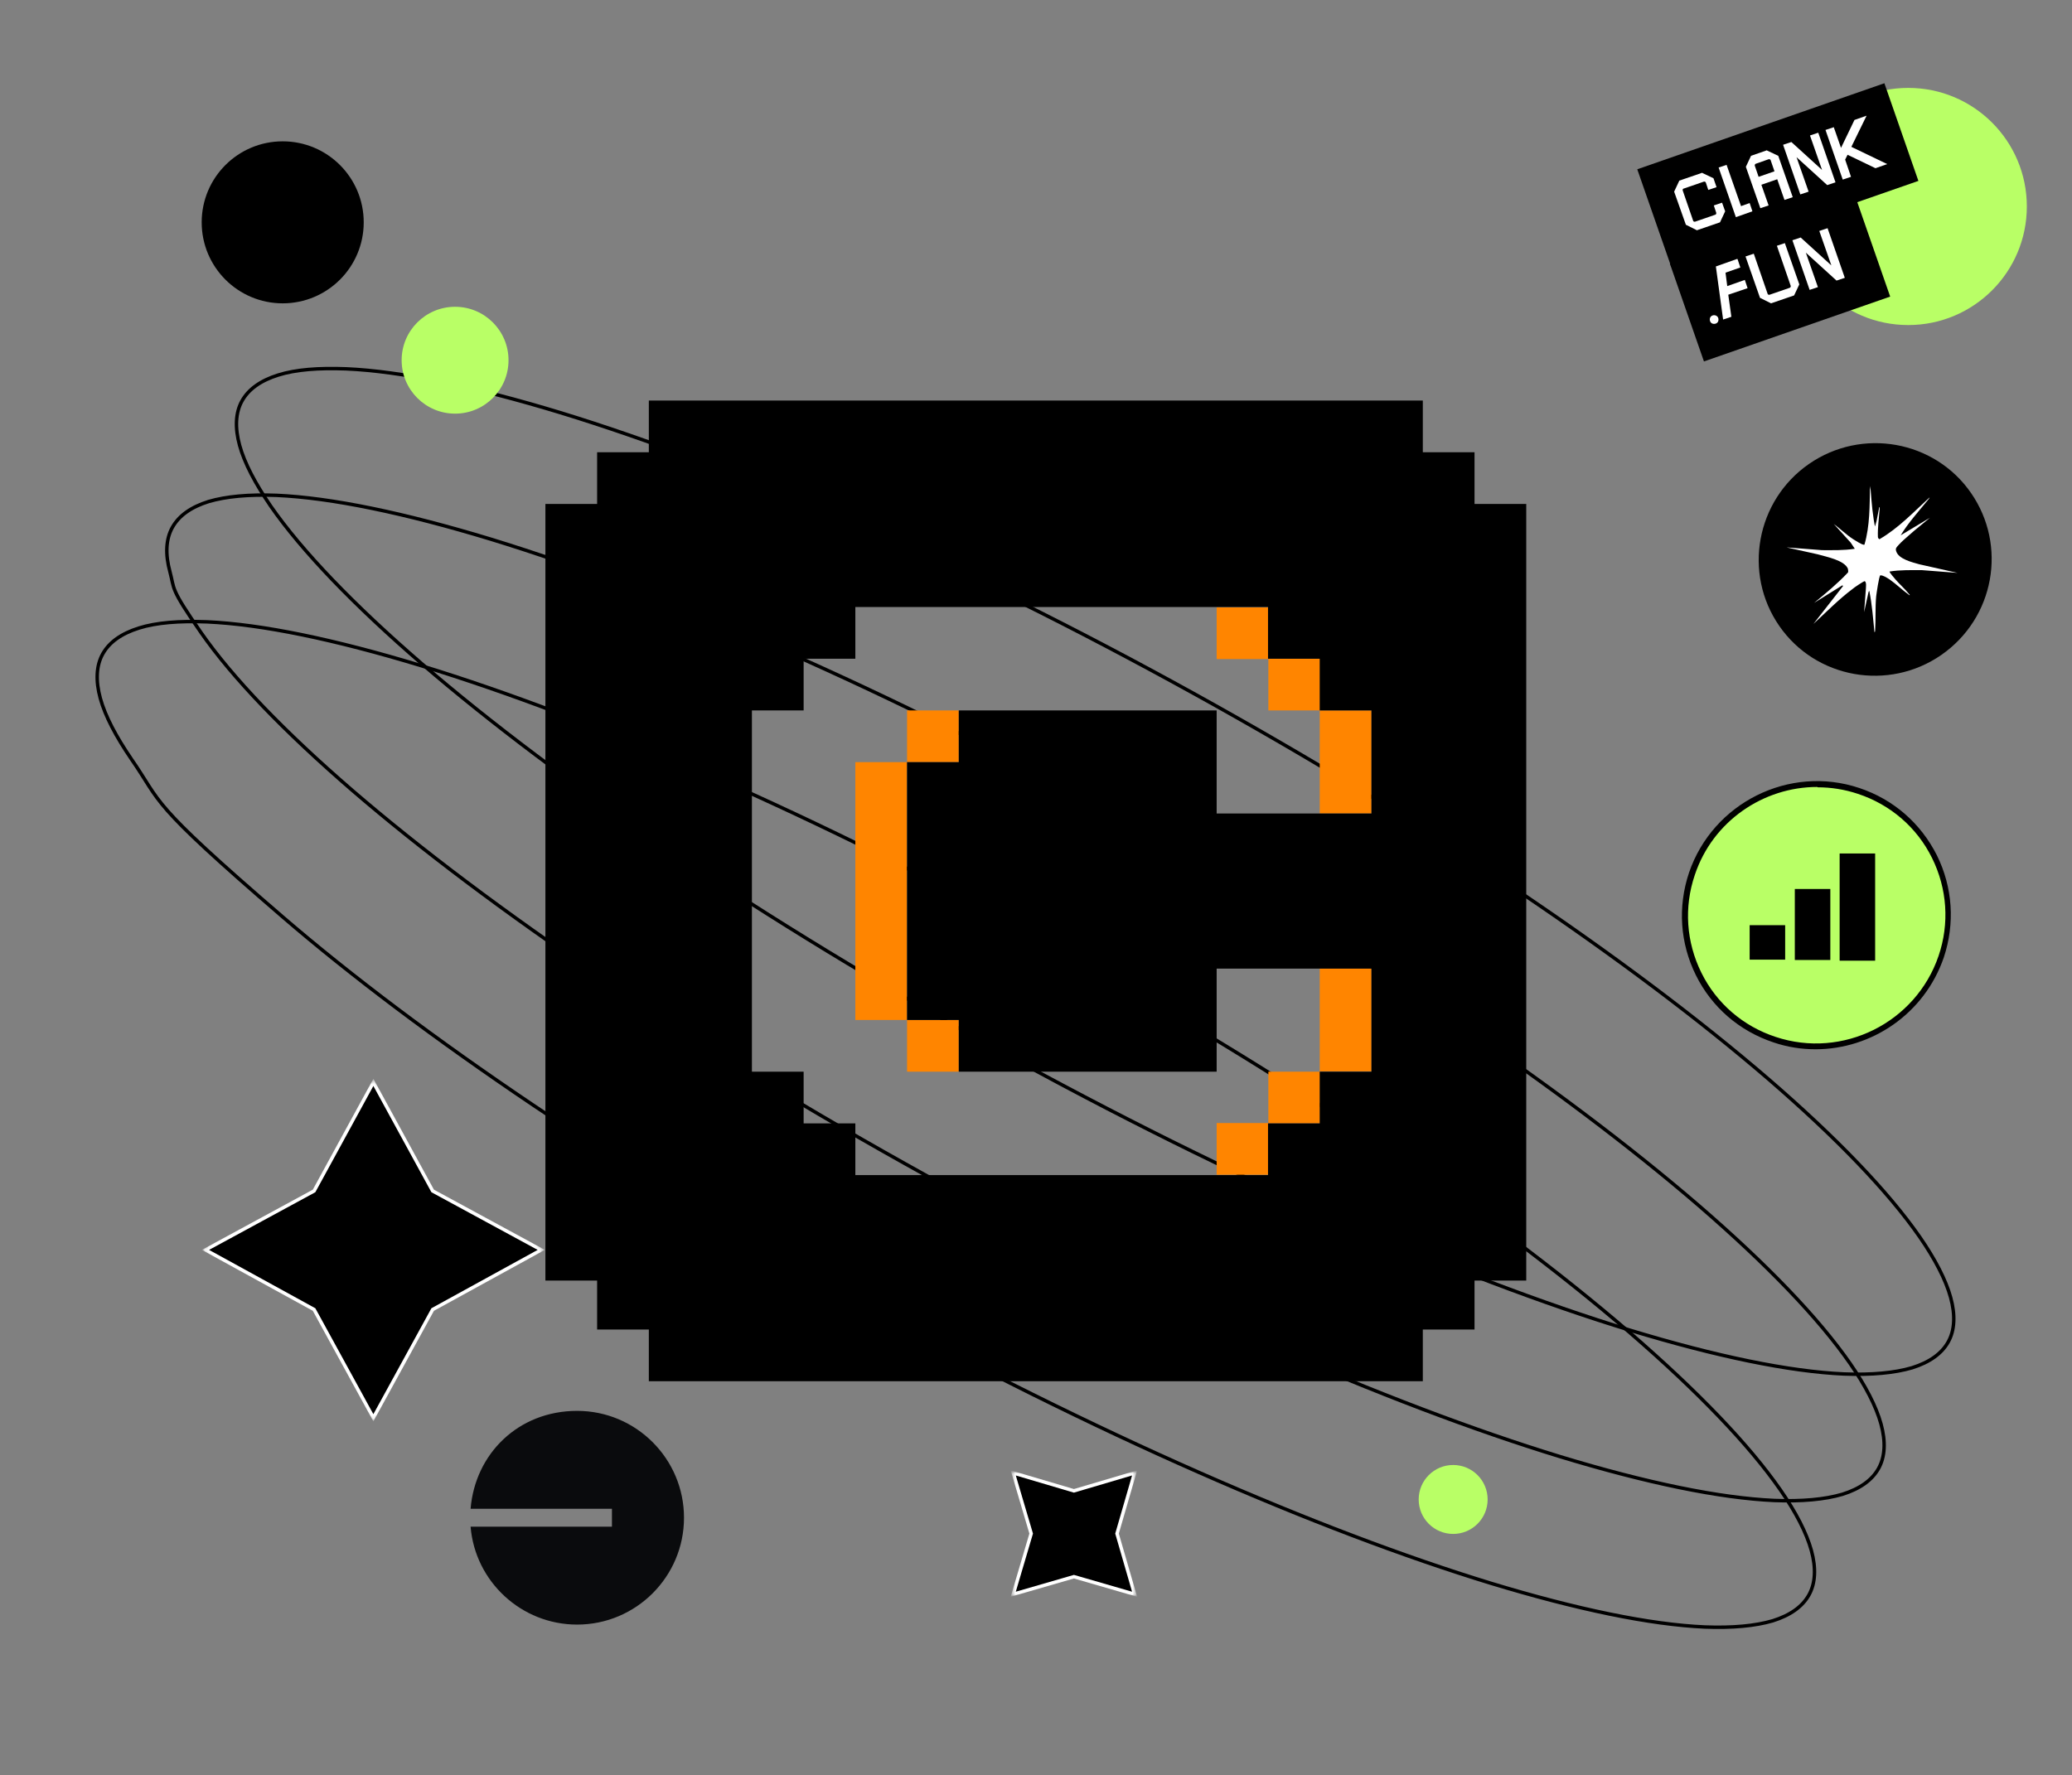 <svg width="601" height="515" viewBox="0 0 601 515" fill="none" xmlns="http://www.w3.org/2000/svg">
<rect x="0" y="0" width="601" height="515" fill="#808080" stroke="none"/>
<mask id="mask0_1127_317" style="mask-type:luminance" maskUnits="userSpaceOnUse" x="293" y="427" width="37" height="36">
<path d="M329.5 427H293.5V463H329.5V427Z" fill="white"/>
</mask>
<g mask="url(#mask0_1127_317)">
<path d="M311.5 432.5L329.1 427.3L324 444.9L329.1 462.5L311.5 457.4L293.9 462.5L299.1 444.9L293.9 427.3L311.5 432.5Z" fill="black" stroke="white" stroke-miterlimit="10"/>
</g>
<mask id="mask1_1127_317" style="mask-type:luminance" maskUnits="userSpaceOnUse" x="58" y="313" width="100" height="100">
<path d="M108.247 313.049L58.537 362.758L108.247 412.468L157.956 362.758L108.247 313.049Z" fill="white"/>
</mask>
<g mask="url(#mask1_1127_317)">
<path d="M125.5 345.5L157 362.6L125.5 379.9L108.3 411.3L91.1 379.9L59.6 362.6L91.1 345.5L108.3 314L125.5 345.5Z" fill="black" stroke="white" stroke-miterlimit="10"/>
</g>
<path d="M565.1 389.3C563.2 392.7 559.7 395.2 554.6 396.8C549.5 398.3 542.9 398.9 534.9 398.6C519 397.9 497.8 393.5 472.8 385.9C422.8 370.6 357.6 342.3 289.2 304.5C220.8 266.7 162 226.7 122.4 192.6C102.6 175.5 87.6 159.9 78.5 146.8C74 140.2 70.9 134.3 69.5 129.2C68.1 124.1 68.3 119.7 70.2 116.3C72.1 112.9 75.6 110.4 80.7 108.8C85.8 107.2 92.4 106.7 100.4 107C116.3 107.7 137.5 112.1 162.5 119.7C212.5 135 277.7 163.3 346.1 201.1C414.5 238.9 473.3 278.9 512.9 313C532.7 330.1 547.7 345.7 556.8 358.8C561.3 365.3 564.4 371.3 565.8 376.4C567.2 381.5 567 385.9 565.1 389.3Z" stroke="black"/>
<path d="M544.899 426C542.999 429.4 539.499 431.9 534.399 433.5C529.299 435 522.699 435.6 514.699 435.3C498.799 434.6 477.599 430.2 452.599 422.6C402.599 407.3 337.399 379 268.999 341.2C200.599 303.4 141.799 263.4 102.199 229.3C82.399 212.2 67.399 196.6 58.299 183.5C49.199 170.4 50.699 171.1 49.299 165.9C47.899 160.8 48.099 156.4 49.999 153C51.899 149.6 55.399 147.1 60.499 145.5C65.599 144 72.199 143.4 80.199 143.7C96.099 144.4 117.299 148.8 142.299 156.4C192.299 171.7 257.499 200.1 325.899 237.8C394.299 275.5 453.099 315.6 492.699 349.7C512.499 366.8 527.499 382.4 536.599 395.5C541.099 402 544.199 408 545.599 413.1C546.999 418.2 546.799 422.6 544.899 426Z" stroke="black"/>
<path d="M524.7 462.7C522.8 466.1 519.3 468.6 514.2 470.2C509.1 471.7 502.5 472.3 494.5 472C478.6 471.3 457.4 466.9 432.4 459.3C382.4 444 317.2 415.7 248.8 377.9C180.4 340.1 121.6 300.1 82 266C42.4 231.9 47.2 233.3 38.1 220.2C33.6 213.6 30.5 207.7 29.1 202.6C27.7 197.5 27.9 193.1 29.8 189.7C31.7 186.3 35.2 183.8 40.3 182.2C45.4 180.6 52 180.1 60 180.4C75.9 181.1 97.1 185.5 122.1 193.1C172.1 208.4 237.3 236.7 305.7 274.5C374.1 312.3 432.9 352.3 472.5 386.4C492.3 403.5 507.3 419.1 516.4 432.2C520.9 438.7 524 444.7 525.4 449.8C526.8 454.9 526.6 459.3 524.7 462.7Z" stroke="black"/>
<path d="M132 120C140.56 120 147.5 113.06 147.5 104.5C147.5 95.94 140.56 89 132 89C123.44 89 116.5 95.94 116.5 104.5C116.5 113.06 123.44 120 132 120Z" fill="#B9FF66"/>
<path d="M421.5 445C427.023 445 431.5 440.523 431.5 435C431.5 429.477 427.023 425 421.5 425C415.977 425 411.5 429.477 411.5 435C411.5 440.523 415.977 445 421.5 445Z" fill="#B9FF66"/>
<path d="M82 88C94.979 88 105.5 77.479 105.5 64.5C105.5 51.521 94.979 41 82 41C69.021 41 58.5 51.521 58.5 64.5C58.5 77.479 69.021 88 82 88Z" fill="black"/>
<path d="M577.3 83.6C590.4 70.5 590.4 49.2 577.3 36.1C564.2 23 543 23 529.8 36.1C516.7 49.2 516.7 70.5 529.8 83.6C542.9 96.7 564.1 96.7 577.3 83.6Z" fill="#B9FF66"/>
<path d="M553.5 94.3C534.5 94.3 519.1 78.9 519.1 59.9C519.1 40.9 534.5 25.5 553.5 25.5C572.5 25.5 587.9 40.9 587.9 59.9C587.9 78.9 572.5 94.3 553.5 94.3ZM553.5 27.1C535.5 27.1 520.8 41.7 520.8 59.8C520.8 77.9 535.4 92.5 553.5 92.5C571.6 92.5 586.2 77.8 586.2 59.8C586.2 41.8 571.6 27.1 553.5 27.1Z" fill="#B9FF66"/>
<path d="M563.1 190C578.5 179.3 582.3 158.3 571.7 143C561.1 127.7 540 124 524.7 134.6C509.4 145.2 505.5 166.3 516.1 181.6C526.7 196.9 547.8 200.6 563.1 190Z" fill="black"/>
<path d="M543.5 299.6C562.5 290.4 570.4 267.6 561.2 248.7C552 229.8 529.2 222 510.2 231.3C491.2 240.5 483.3 263.3 492.5 282.2C501.7 301.1 524.5 308.9 543.5 299.6Z" fill="#B9FF66"/>
<path d="M526.701 304.4C522.601 304.4 518.501 303.8 514.401 302.4C504.501 299.1 496.501 292.2 491.901 282.9C487.301 273.6 486.601 263.1 489.901 253.2C496.801 232.9 519.001 221.8 539.301 228.6C549.201 231.9 557.101 238.8 561.801 248.1C566.401 257.4 567.101 267.9 563.801 277.8C558.201 294.1 542.9 304.4 526.6 304.4H526.701ZM527.1 228.3C511.5 228.3 496.801 238.2 491.601 253.8C488.401 263.2 489.101 273.3 493.501 282.2C497.901 291.1 505.601 297.7 515.001 300.8C534.501 307.3 555.701 296.7 562.301 277.3C565.501 267.9 564.801 257.8 560.401 248.9C556.001 240 548.301 233.4 538.901 230.3C535.001 229 531.101 228.4 527.201 228.4L527.1 228.3Z" fill="black"/>
<path d="M533.1 264.8C536.6 261.3 536.6 255.6 533.1 252.1C529.6 248.6 523.9 248.6 520.4 252.1C516.9 255.6 516.9 261.3 520.4 264.8C523.9 268.3 529.6 268.3 533.1 264.8Z" fill="#B9FF66"/>
<path d="M382.898 191.1H367.898V206.1H382.898V191.1Z" fill="#FF8500"/>
<path d="M382.898 310.9H367.898V325.9H382.898V310.9Z" fill="#FF8500"/>
<path d="M367.898 325.8H352.898V340.8H367.898V325.8Z" fill="#FF8500"/>
<path d="M278.1 295.9H263.1V310.9H278.1V295.9Z" fill="#FF8500"/>
<path d="M367.898 176.2H352.898V191.2H367.898V176.2Z" fill="#FF8500"/>
<path d="M263.1 221.1H248.1V295.9H263.1V221.1Z" fill="#FF8500"/>
<path d="M278.1 206.1H263.1V221.1H278.1V206.1Z" fill="#FF8500"/>
<path d="M397.799 206.1H382.799V236H397.799V206.1Z" fill="#FF8500"/>
<path d="M397.799 280.9H382.799V310.8H397.799V280.9Z" fill="#FF8500"/>
<path d="M427.699 146.2V131.2H412.699V116.2H188.199V131.2H173.199V146.2H158.199V371.5H173.199V385.7H188.199V400.7H412.699V385.7H427.699V371.5H442.699V146.2H427.699ZM397.799 236H352.899V206.1H278.099V221.1H263.099V295.9H278.099V310.9H352.899V281H397.799V310.9H382.799V325.9H367.799V340.9H248.099V325.9H233.099V310.9H218.099V206.1H233.099V191.1H248.099V176.1H367.799V191.1H382.799V206.1H397.799V236Z" fill="black"/>
<path d="M167.4 471.3C184.5 471.3 198.4 457.4 198.4 440.3C198.4 423.2 184.5 409.3 167.4 409.3C150.3 409.3 137.8 421.8 136.5 437.7H177.5V442.9H136.5C137.8 458.8 151.2 471.3 167.4 471.3Z" fill="#0A0B0D"/>
<path d="M543.599 153.6L544.299 151.2L545.099 147.1C545.299 147.1 545.199 147.6 545.199 147.8C544.999 150.5 544.599 153.1 544.699 155.8C544.699 156 544.999 156.5 545.199 156.4C550.699 153.2 555.099 148.5 559.699 144.3C559.599 144.7 559.199 145 558.999 145.3C556.299 148.6 553.499 151.7 551.299 155.3L559.799 150.2C557.799 151.9 555.699 153.5 553.699 155.3C552.799 156.1 551.599 157.1 550.799 158C550.199 158.7 549.699 159 549.999 159.9C550.699 162.2 554.599 163.1 556.699 163.7L567.799 166.2L557.499 165.4C554.399 165.4 551.199 165.3 548.099 165.8C547.899 165.9 549.599 167.9 549.799 168.1C550.999 169.5 552.599 170.9 553.699 172.3C553.799 172.4 553.999 172.5 553.899 172.7C551.899 171.3 550.099 169.5 548.099 168.1C547.299 167.6 546.299 166.9 545.399 166.9C544.999 167.2 544.299 172.2 544.199 173C543.899 176.3 544.099 179.6 543.899 182.9C543.899 183.1 543.899 183.3 543.699 183.4C543.299 179.4 542.999 175.3 542.199 171.4L541.999 171.7L540.699 177.6L541.199 171C541.199 170.5 541.499 168.7 540.799 168.6C540.599 168.6 537.699 170.5 537.299 170.9C533.299 173.9 529.699 177.6 525.999 181L534.599 170L534.399 169.8L526.199 174.9C529.599 172.1 532.999 169.3 535.999 166.1C536.199 165.8 535.999 165.3 535.999 165C534.999 162.5 529.599 161.5 527.199 160.8L518.199 158.8L528.499 159.6C531.699 159.6 534.799 159.7 537.999 159.2L536.799 157.4L531.899 152C533.799 153.4 535.499 155.1 537.499 156.4C537.999 156.7 540.399 158.3 540.799 158C542.399 152.5 542.299 146.7 542.399 141L542.599 142.2C542.899 146 543.199 149.8 543.999 153.5L543.599 153.6Z" fill="white"/>
<path d="M543.9 247.6H533.6V278.7H543.9V247.6Z" fill="black"/>
<path d="M530.9 257.9H520.6V278.5H530.9V257.9Z" fill="black"/>
<path d="M517.8 268.4H507.5V278.4H517.8V268.4Z" fill="black"/>
<path d="M546.58 24.148L474.902 49.109L484.768 77.44L556.446 52.479L546.58 24.148Z" fill="black"/>
<path d="M538.395 57.713L484.377 76.524L494.243 104.855L548.261 86.044L538.395 57.713Z" fill="black"/>
<path d="M530.1 66.2L535.1 80.6L532.7 81.4L523.8 73.3L527.3 83.3L524.9 84.1L519.9 69.7L522.3 68.9L531.2 77L527.7 67L530.1 66.2Z" fill="white"/>
<path d="M517.701 70.5L521.901 82.5L520.401 85.7L513.701 88L510.501 86.4L506.301 74.4L508.701 73.6L512.701 85.2C512.701 85.4 513.001 85.6 513.301 85.5L519.101 83.5C519.301 83.5 519.501 83.1 519.401 82.9L515.401 71.3L517.801 70.5H517.701Z" fill="white"/>
<path d="M504.001 75.2L504.801 77.6L500.501 79.1L501.001 83L506.101 81.2L506.901 83.6L501.301 85.5L502.201 91.9L499.801 92.7L497.701 77.3L503.901 75.1L504.001 75.2Z" fill="white"/>
<path d="M496.8 91.5C497.4 91.3 498.2 91.6 498.4 92.3C498.6 93 498.3 93.7 497.6 93.9C496.9 94.1 496.2 93.8 496 93.1C495.8 92.4 496.1 91.7 496.8 91.5Z" fill="white"/>
<path d="M541.4 33.6L537 42.6L547.4 47.6L544 48.8L535.9 44.9L535.2 46.3L536.9 51.3L534.5 52.1L529.5 37.7L531.9 36.9L534 42.9L537.9 34.8L541.3 33.6H541.4Z" fill="white"/>
<path d="M527.401 38.5L532.401 52.9L530.001 53.7L521.101 45.6L524.601 55.6L522.201 56.4L517.201 42L519.601 41.2L528.501 49.3L525.001 39.3L527.401 38.5Z" fill="white"/>
<path d="M512.6 43.7L515.8 45.2L520 57.2L517.6 58L515.5 52L510.9 53.6L513 59.6L510.6 60.4L506.4 48.4L507.9 45.2L512.5 43.6L512.6 43.7ZM513 46.2L509.3 47.5C509.1 47.5 508.9 47.9 509 48.1L510.1 51.3L514.7 49.7L513.6 46.5C513.6 46.3 513.2 46.1 513 46.2Z" fill="white"/>
<path d="M500.8 47.8L505 59.8L507.5 58.9L508.3 61.3L503.5 63L498.5 48.6L500.9 47.8H500.8Z" fill="white"/>
<path d="M493.8 50.2L497 51.7L497.9 54.3L495.5 55.1L494.8 53C494.8 52.8 494.4 52.6 494.2 52.7L488.4 54.7C488.1 54.7 488 55.1 488.1 55.3L491.1 64C491.1 64.2 491.4 64.4 491.7 64.3L497.5 62.3C497.7 62.3 497.9 61.9 497.8 61.7L497.1 59.6L499.5 58.8L500.4 61.3L498.9 64.5L492.2 66.8L489 65.2L485.6 55.6L487.1 52.4L493.8 50.1V50.2Z" fill="white"/>
</svg>
